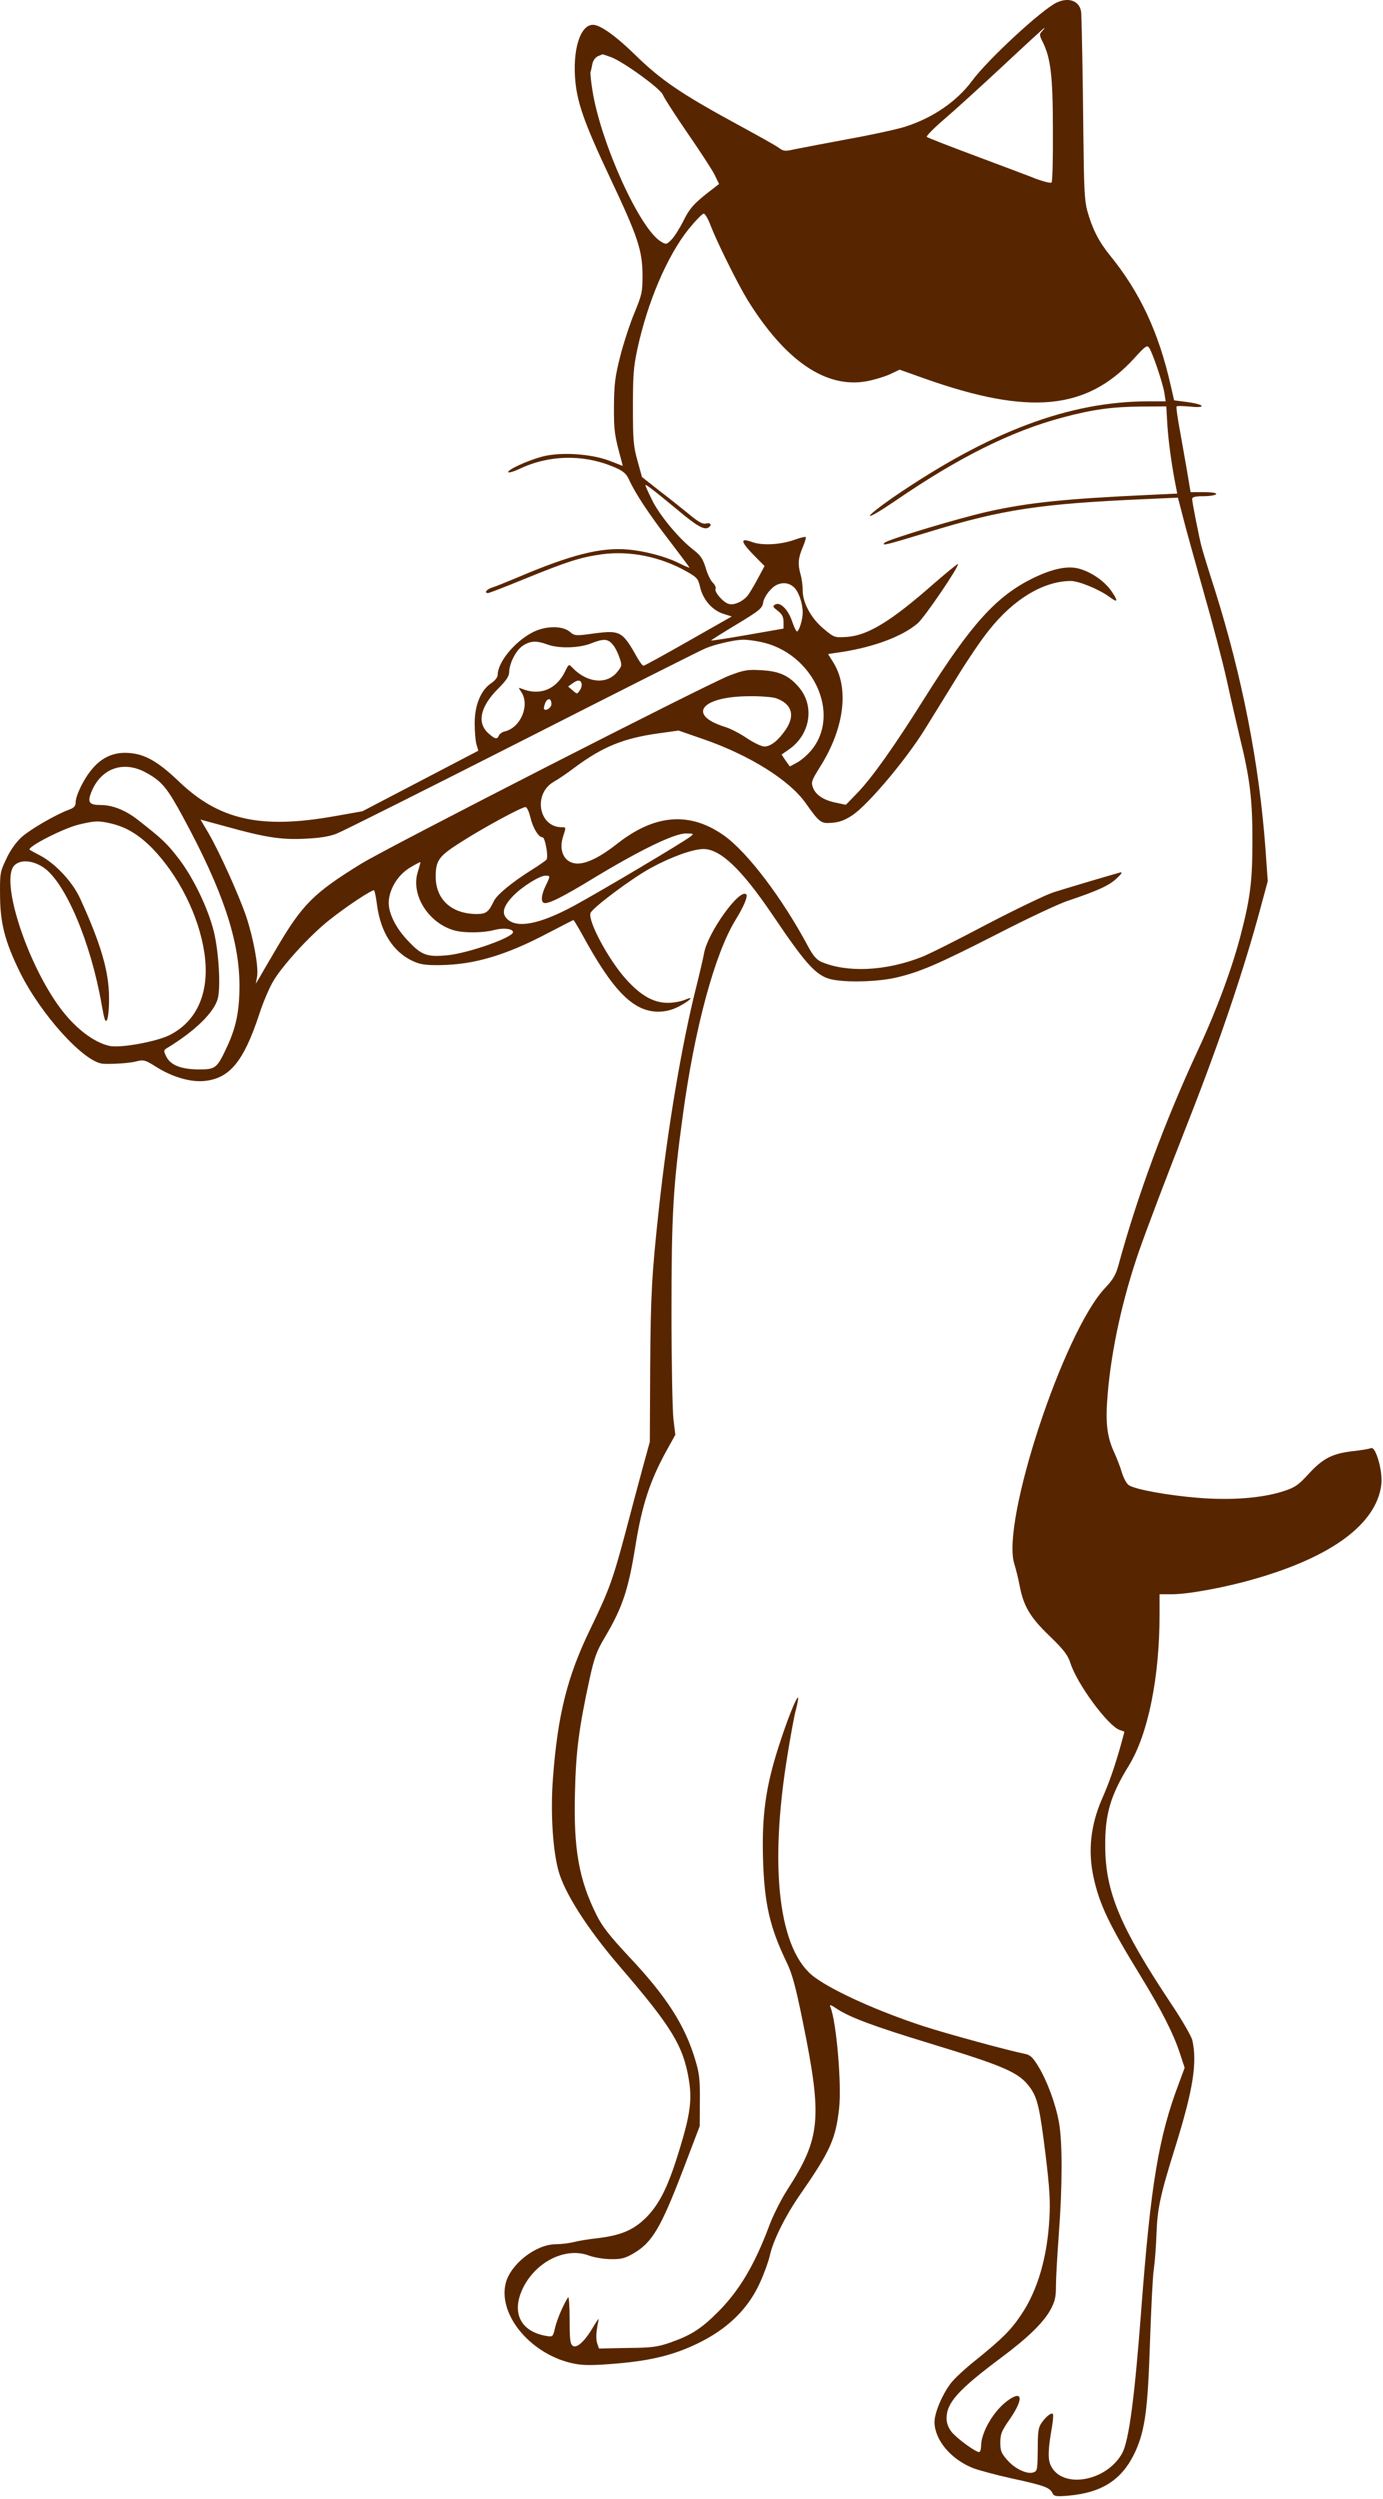 <?xml version="1.0" encoding="UTF-8"?> <svg xmlns="http://www.w3.org/2000/svg" viewBox="0 0 26.942 48.696" fill="none"> <path d="M20.589 0.048C20.298 0.182 19.233 1.17 18.934 1.579C18.642 1.972 18.179 2.295 17.637 2.468C17.495 2.515 16.998 2.625 16.534 2.708C16.071 2.794 15.6 2.885 15.484 2.908C15.294 2.951 15.264 2.951 15.167 2.877C15.107 2.833 14.755 2.637 14.385 2.436C13.264 1.826 12.883 1.567 12.367 1.063C12.038 0.741 11.751 0.524 11.594 0.489C11.34 0.43 11.164 0.875 11.201 1.492C11.231 1.972 11.366 2.365 11.889 3.475C12.431 4.623 12.513 4.879 12.517 5.363C12.517 5.693 12.506 5.74 12.356 6.106C12.266 6.322 12.143 6.704 12.08 6.952C11.982 7.345 11.964 7.479 11.96 7.92C11.96 8.411 11.967 8.466 12.109 8.989L12.132 9.08L11.859 8.974C11.493 8.84 10.91 8.805 10.559 8.899C10.267 8.978 9.878 9.159 9.901 9.202C9.912 9.218 10.009 9.19 10.118 9.139C10.708 8.856 11.403 8.848 12.009 9.123C12.143 9.182 12.203 9.237 12.252 9.343C12.371 9.607 12.636 10.012 13.036 10.531C13.253 10.815 13.432 11.055 13.432 11.062C13.432 11.07 13.35 11.035 13.246 10.984C12.977 10.846 12.558 10.736 12.218 10.708C11.695 10.665 11.115 10.815 10.106 11.243C9.89 11.334 9.658 11.428 9.594 11.448C9.482 11.479 9.422 11.558 9.508 11.558C9.527 11.558 9.845 11.436 10.207 11.287C11.048 10.944 11.302 10.862 11.717 10.803C12.263 10.728 12.861 10.846 13.376 11.137C13.582 11.255 13.601 11.275 13.642 11.456C13.702 11.696 13.881 11.896 14.094 11.963L14.255 12.014L13.41 12.494C12.947 12.758 12.554 12.974 12.536 12.974C12.517 12.974 12.468 12.907 12.42 12.825C12.124 12.298 12.087 12.278 11.568 12.345C11.209 12.396 11.194 12.392 11.097 12.309C10.943 12.187 10.615 12.195 10.364 12.329C10.017 12.514 9.695 12.907 9.695 13.155C9.695 13.198 9.639 13.269 9.561 13.32C9.366 13.454 9.247 13.745 9.247 14.095C9.247 14.249 9.262 14.43 9.28 14.5L9.318 14.63L8.189 15.22L7.06 15.81L6.5 15.909C5.072 16.16 4.269 15.979 3.488 15.232C3.077 14.839 2.822 14.693 2.501 14.673C2.217 14.654 1.978 14.76 1.787 14.996C1.63 15.181 1.473 15.507 1.473 15.641C1.473 15.708 1.44 15.743 1.354 15.775C1.085 15.873 0.58 16.168 0.416 16.318C0.307 16.42 0.195 16.577 0.12 16.743C0.001 16.994 -0.003 17.022 0.001 17.458C0.005 17.989 0.094 18.343 0.382 18.934C0.793 19.771 1.641 20.708 2.011 20.731C2.224 20.739 2.538 20.719 2.673 20.68C2.796 20.649 2.834 20.66 3.028 20.782C3.346 20.987 3.708 21.093 3.981 21.066C4.471 21.018 4.743 20.692 5.046 19.779C5.113 19.567 5.233 19.28 5.311 19.142C5.48 18.839 6.029 18.237 6.41 17.934C6.754 17.659 7.262 17.325 7.288 17.352C7.3 17.364 7.326 17.49 7.345 17.639C7.416 18.166 7.655 18.544 8.032 18.725C8.185 18.796 8.283 18.812 8.574 18.808C9.232 18.8 9.852 18.619 10.678 18.182C10.943 18.045 11.164 17.93 11.171 17.93C11.179 17.93 11.257 18.06 11.343 18.214C11.945 19.323 12.345 19.72 12.835 19.716C12.98 19.712 13.096 19.681 13.234 19.61C13.459 19.488 13.533 19.402 13.343 19.484C13.268 19.516 13.122 19.543 13.01 19.543C12.73 19.543 12.483 19.402 12.192 19.079C11.852 18.698 11.448 17.946 11.504 17.793C11.541 17.691 12.319 17.108 12.685 16.912C13.074 16.699 13.489 16.55 13.698 16.546C14.03 16.542 14.442 16.931 15.054 17.836C15.742 18.855 15.925 19.048 16.265 19.099C16.598 19.15 17.132 19.126 17.454 19.052C17.917 18.945 18.272 18.792 19.412 18.21C19.999 17.907 20.619 17.616 20.795 17.557C21.382 17.36 21.606 17.258 21.752 17.12C21.852 17.026 21.875 16.99 21.823 17.002C21.568 17.073 20.735 17.321 20.515 17.392C20.373 17.439 19.79 17.718 19.225 18.013C18.661 18.312 18.089 18.599 17.955 18.65C17.252 18.926 16.497 18.961 15.992 18.741C15.907 18.701 15.836 18.619 15.75 18.458C15.241 17.502 14.557 16.601 14.098 16.278C13.436 15.814 12.76 15.865 12.027 16.44C11.706 16.695 11.437 16.829 11.254 16.829C11 16.829 10.872 16.589 10.973 16.29C11.029 16.121 11.029 16.121 10.943 16.121C10.495 16.121 10.379 15.472 10.787 15.236C10.865 15.193 11.052 15.067 11.201 14.953C11.743 14.552 12.147 14.386 12.827 14.292L13.219 14.237L13.717 14.41C14.599 14.717 15.376 15.201 15.69 15.645C15.97 16.038 15.992 16.054 16.217 16.034C16.359 16.023 16.467 15.979 16.609 15.885C16.916 15.677 17.648 14.807 18.014 14.217C18.19 13.934 18.485 13.454 18.672 13.151C18.859 12.848 19.124 12.455 19.266 12.282C19.748 11.672 20.328 11.326 20.858 11.322C21.019 11.322 21.419 11.487 21.625 11.641C21.778 11.755 21.785 11.715 21.654 11.523C21.52 11.33 21.277 11.157 21.034 11.086C20.81 11.019 20.515 11.078 20.133 11.263C19.412 11.613 18.919 12.16 18.007 13.611C17.416 14.555 16.979 15.169 16.695 15.46L16.478 15.684L16.295 15.645C16.052 15.598 15.895 15.496 15.839 15.354C15.798 15.244 15.806 15.216 15.978 14.941C16.456 14.182 16.549 13.391 16.22 12.888L16.131 12.746L16.419 12.703C17.035 12.604 17.573 12.404 17.872 12.152C18.003 12.046 18.695 11.027 18.661 10.992C18.653 10.984 18.437 11.161 18.179 11.385C17.357 12.109 16.904 12.384 16.501 12.412C16.254 12.427 16.254 12.427 16.045 12.254C15.798 12.046 15.637 11.747 15.637 11.503C15.637 11.413 15.619 11.271 15.593 11.184C15.54 10.988 15.548 10.878 15.641 10.657C15.682 10.563 15.705 10.476 15.697 10.465C15.686 10.457 15.596 10.476 15.499 10.512C15.223 10.614 14.856 10.638 14.651 10.563C14.412 10.476 14.423 10.551 14.688 10.823L14.894 11.031L14.759 11.283C14.684 11.424 14.595 11.57 14.561 11.613C14.46 11.727 14.303 11.798 14.199 11.77C14.09 11.743 13.907 11.531 13.941 11.472C13.952 11.452 13.93 11.401 13.888 11.357C13.844 11.318 13.78 11.184 13.746 11.062C13.69 10.885 13.649 10.823 13.5 10.708C13.223 10.492 12.857 10.052 12.707 9.753C12.633 9.603 12.573 9.469 12.573 9.458C12.573 9.426 12.715 9.536 13.219 9.953C13.574 10.252 13.724 10.335 13.802 10.28C13.877 10.232 13.844 10.181 13.758 10.201C13.694 10.221 13.612 10.177 13.432 10.028C13.298 9.918 13.036 9.709 12.846 9.564L12.506 9.296L12.42 8.982C12.341 8.702 12.33 8.584 12.33 7.939C12.33 7.322 12.341 7.152 12.416 6.806C12.614 5.886 12.995 4.993 13.414 4.466C13.548 4.301 13.683 4.163 13.709 4.163C13.735 4.163 13.795 4.265 13.84 4.387C13.967 4.718 14.371 5.532 14.561 5.843C15.294 7.027 16.082 7.569 16.871 7.432C17.013 7.408 17.218 7.345 17.327 7.298L17.525 7.204L18.011 7.377C20.051 8.1 21.165 7.994 22.088 6.991C22.316 6.739 22.346 6.72 22.387 6.779C22.454 6.877 22.649 7.455 22.682 7.652L22.708 7.821H22.383C20.828 7.821 19.274 8.407 17.386 9.701C17.144 9.871 16.945 10.024 16.945 10.052C16.945 10.079 17.158 9.953 17.424 9.772C18.665 8.919 19.696 8.403 20.701 8.136C21.281 7.979 21.673 7.927 22.234 7.923L22.72 7.92L22.742 8.293C22.764 8.616 22.824 9.068 22.91 9.497L22.933 9.619L22.357 9.646C20.735 9.721 20.029 9.796 19.251 9.969C18.672 10.099 17.286 10.516 17.23 10.579C17.173 10.642 17.244 10.626 18.097 10.366C19.532 9.926 20.264 9.816 22.346 9.725L22.947 9.698L23.048 10.087C23.101 10.303 23.284 10.952 23.448 11.538C23.616 12.121 23.818 12.892 23.897 13.25C23.975 13.607 24.091 14.107 24.151 14.363C24.349 15.161 24.401 15.59 24.398 16.396C24.398 17.167 24.356 17.498 24.177 18.194C24.009 18.851 23.706 19.673 23.336 20.468C22.701 21.833 22.155 23.304 21.785 24.669C21.737 24.842 21.681 24.94 21.527 25.101C20.716 25.963 19.498 29.66 19.76 30.479C19.79 30.577 19.838 30.762 19.861 30.892C19.939 31.301 20.066 31.517 20.447 31.883C20.728 32.154 20.802 32.257 20.851 32.406C20.978 32.811 21.576 33.625 21.808 33.712L21.905 33.747L21.823 34.05C21.703 34.463 21.61 34.735 21.468 35.057C21.247 35.565 21.191 36.068 21.303 36.584C21.419 37.114 21.602 37.5 22.219 38.507C22.63 39.18 22.854 39.62 22.981 40.002L23.078 40.297L22.966 40.6C22.57 41.642 22.417 42.578 22.234 44.993C22.103 46.736 21.991 47.574 21.86 47.81C21.554 48.36 20.698 48.51 20.473 48.054C20.41 47.924 20.414 47.747 20.496 47.279C20.515 47.161 20.522 47.054 20.511 47.043C20.481 47.011 20.376 47.094 20.294 47.212C20.227 47.306 20.216 47.381 20.216 47.735C20.212 48.117 20.208 48.156 20.137 48.18C20.017 48.227 19.778 48.117 19.629 47.948C19.505 47.81 19.487 47.763 19.487 47.601C19.487 47.436 19.509 47.377 19.674 47.141C19.95 46.74 19.92 46.563 19.614 46.795C19.349 46.996 19.117 47.401 19.113 47.656C19.113 47.727 19.094 47.786 19.076 47.786C19.001 47.786 18.646 47.523 18.541 47.397C18.474 47.31 18.44 47.224 18.44 47.129C18.44 46.822 18.672 46.567 19.52 45.934C20.021 45.56 20.324 45.265 20.462 45.017C20.552 44.848 20.571 44.773 20.571 44.541C20.571 44.388 20.597 43.939 20.627 43.538C20.698 42.594 20.698 41.74 20.63 41.363C20.563 40.993 20.399 40.552 20.227 40.269C20.111 40.08 20.07 40.045 19.946 40.021C19.651 39.962 18.478 39.644 17.992 39.487C17.136 39.207 16.262 38.818 15.877 38.538C15.174 38.035 14.976 36.422 15.342 34.196C15.402 33.826 15.473 33.429 15.507 33.311C15.537 33.193 15.555 33.091 15.548 33.083C15.518 33.055 15.327 33.539 15.167 34.042C14.916 34.825 14.841 35.376 14.864 36.222C14.89 37.099 14.995 37.559 15.327 38.247C15.432 38.464 15.499 38.707 15.641 39.408C16.022 41.284 15.989 41.662 15.338 42.673C15.219 42.858 15.058 43.176 14.983 43.381C14.699 44.14 14.4 44.643 13.986 45.056C13.66 45.383 13.466 45.505 13.074 45.646C12.812 45.737 12.711 45.753 12.225 45.757L11.669 45.768L11.635 45.67C11.605 45.583 11.612 45.438 11.661 45.21C11.672 45.167 11.631 45.222 11.568 45.328C11.403 45.615 11.242 45.768 11.16 45.717C11.108 45.678 11.097 45.603 11.097 45.198C11.097 44.938 11.082 44.746 11.067 44.769C10.977 44.907 10.85 45.202 10.813 45.363C10.772 45.544 10.768 45.544 10.633 45.521C10.125 45.43 9.953 45.049 10.2 44.565C10.461 44.061 11.029 43.79 11.47 43.955C11.575 43.994 11.766 44.026 11.9 44.026C12.102 44.03 12.177 44.01 12.345 43.912C12.707 43.699 12.876 43.416 13.324 42.24L13.631 41.434L13.634 40.942C13.638 40.529 13.623 40.403 13.548 40.155C13.347 39.471 12.984 38.904 12.24 38.117C11.878 37.728 11.736 37.547 11.627 37.331C11.276 36.631 11.171 36.033 11.201 34.927C11.22 34.117 11.28 33.669 11.485 32.721C11.579 32.296 11.62 32.182 11.788 31.899C12.128 31.324 12.244 30.974 12.382 30.105C12.509 29.326 12.663 28.858 12.977 28.284L13.156 27.961L13.119 27.654C13.1 27.489 13.081 26.553 13.081 25.581C13.081 23.681 13.111 23.123 13.305 21.715C13.533 20.031 13.926 18.583 14.329 17.927C14.49 17.667 14.572 17.466 14.539 17.431C14.412 17.297 13.773 18.194 13.713 18.591C13.698 18.67 13.631 18.965 13.56 19.248C13.283 20.342 13.003 22.01 12.838 23.536C12.696 24.838 12.674 25.259 12.666 26.683L12.659 28.099L12.524 28.59C12.45 28.862 12.304 29.409 12.199 29.81C11.938 30.793 11.867 30.986 11.504 31.737C11.052 32.666 10.865 33.413 10.772 34.652C10.723 35.289 10.764 36.009 10.872 36.43C10.981 36.867 11.437 37.583 12.076 38.326C13.081 39.494 13.309 39.868 13.418 40.521C13.485 40.914 13.447 41.201 13.242 41.874C13.025 42.59 12.864 42.92 12.614 43.188C12.36 43.451 12.113 43.561 11.646 43.617C11.467 43.636 11.254 43.672 11.171 43.695C11.089 43.715 10.936 43.735 10.831 43.735C10.435 43.735 9.934 44.132 9.848 44.509C9.706 45.135 10.368 45.902 11.186 46.063C11.358 46.099 11.556 46.099 11.982 46.063C12.711 46.004 13.182 45.883 13.69 45.619C14.217 45.343 14.587 44.97 14.808 44.478C14.89 44.297 14.976 44.057 14.998 43.951C15.062 43.66 15.305 43.172 15.585 42.771C16.176 41.917 16.28 41.689 16.348 41.076C16.396 40.6 16.295 39.412 16.179 39.117C16.153 39.058 16.176 39.062 16.31 39.152C16.561 39.317 17.039 39.494 18.085 39.813C19.58 40.269 19.853 40.387 20.066 40.682C20.212 40.883 20.257 41.087 20.369 41.996C20.447 42.637 20.462 42.897 20.444 43.223C20.402 43.994 20.212 44.643 19.887 45.119C19.689 45.414 19.52 45.579 19.02 45.985C18.81 46.15 18.586 46.358 18.519 46.449C18.351 46.673 18.201 47.031 18.205 47.208C18.212 47.554 18.523 47.924 18.952 48.097C19.064 48.14 19.401 48.231 19.704 48.298C20.331 48.435 20.447 48.475 20.5 48.581C20.533 48.648 20.567 48.656 20.806 48.636C21.482 48.577 21.871 48.317 22.122 47.766C22.308 47.35 22.361 46.936 22.402 45.662C22.424 45.025 22.454 44.376 22.477 44.226C22.499 44.073 22.521 43.766 22.529 43.538C22.548 43.031 22.6 42.783 22.906 41.807C23.243 40.718 23.325 40.198 23.228 39.762C23.213 39.687 23.022 39.357 22.805 39.034C21.823 37.555 21.535 36.871 21.531 35.986C21.524 35.36 21.632 34.99 21.991 34.408C22.364 33.799 22.589 32.697 22.589 31.474V31.069H22.828C23.149 31.069 23.878 30.935 24.442 30.77C25.952 30.337 26.812 29.696 26.909 28.936C26.943 28.681 26.801 28.177 26.707 28.221C26.674 28.236 26.513 28.264 26.352 28.28C25.956 28.327 25.769 28.421 25.493 28.724C25.291 28.944 25.227 28.988 24.999 29.062C24.581 29.196 23.983 29.243 23.321 29.188C22.753 29.141 22.14 29.031 21.998 28.948C21.953 28.925 21.894 28.818 21.856 28.7C21.823 28.586 21.755 28.413 21.71 28.315C21.561 27.993 21.531 27.717 21.58 27.151C21.654 26.289 21.867 25.314 22.189 24.382C22.342 23.945 22.712 22.965 23.168 21.805C23.77 20.271 24.233 18.894 24.555 17.698L24.697 17.171L24.652 16.538C24.532 14.89 24.199 13.191 23.673 11.515C23.545 11.118 23.426 10.728 23.407 10.653C23.351 10.433 23.224 9.784 23.224 9.725C23.224 9.686 23.28 9.67 23.445 9.67C23.568 9.67 23.68 9.65 23.691 9.631C23.706 9.607 23.616 9.591 23.456 9.591H23.194L23.112 9.107C23.067 8.844 23 8.474 22.966 8.281C22.933 8.093 22.91 7.927 22.921 7.92C22.929 7.908 23.045 7.912 23.175 7.923C23.508 7.959 23.478 7.884 23.142 7.837L22.873 7.802L22.805 7.506C22.57 6.468 22.204 5.689 21.617 4.969C21.404 4.706 21.277 4.454 21.18 4.104C21.127 3.907 21.116 3.656 21.105 2.629C21.094 1.488 21.075 0.528 21.064 0.257C21.049 0.029 20.836 -0.066 20.589 0.048ZM20.302 0.607C20.245 0.666 20.245 0.682 20.313 0.819C20.47 1.134 20.511 1.488 20.511 2.538C20.515 3.081 20.503 3.541 20.485 3.557C20.47 3.573 20.335 3.541 20.186 3.486C20.04 3.427 19.505 3.227 19.001 3.038C18.496 2.849 18.07 2.684 18.055 2.668C18.04 2.652 18.19 2.499 18.392 2.326C18.594 2.153 19.113 1.681 19.543 1.28C19.976 0.875 20.335 0.544 20.346 0.544C20.354 0.544 20.335 0.572 20.302 0.607ZM11.904 1.114C12.147 1.205 12.861 1.724 12.913 1.846C12.935 1.905 13.148 2.236 13.388 2.586C13.627 2.932 13.866 3.298 13.918 3.4L14.008 3.585L13.903 3.667C13.526 3.954 13.44 4.049 13.313 4.305C13.238 4.454 13.134 4.619 13.077 4.674C12.988 4.765 12.973 4.769 12.879 4.71C12.468 4.47 11.717 2.818 11.545 1.787C11.515 1.602 11.497 1.429 11.504 1.402C11.515 1.374 11.53 1.299 11.541 1.24C11.556 1.177 11.601 1.114 11.65 1.095C11.695 1.075 11.736 1.059 11.736 1.059C11.74 1.055 11.814 1.083 11.904 1.114ZM15.458 11.436C15.555 11.519 15.637 11.747 15.637 11.94C15.637 12.077 15.566 12.305 15.525 12.305C15.51 12.305 15.466 12.215 15.428 12.101C15.35 11.873 15.196 11.723 15.099 11.782C15.047 11.814 15.054 11.829 15.152 11.904C15.238 11.971 15.264 12.026 15.264 12.121V12.25L14.565 12.372C14.176 12.439 13.859 12.49 13.851 12.482C13.847 12.479 14.068 12.337 14.344 12.172C14.8 11.896 14.849 11.857 14.868 11.739C14.89 11.613 15.036 11.432 15.152 11.389C15.264 11.346 15.368 11.361 15.458 11.436ZM11.93 12.553C11.975 12.6 12.035 12.715 12.065 12.809C12.121 12.966 12.117 12.978 12.027 13.092C11.822 13.348 11.437 13.312 11.149 13.01C11.082 12.939 11.078 12.939 11.007 13.088C10.835 13.438 10.517 13.564 10.166 13.423C10.095 13.395 10.095 13.395 10.155 13.486C10.327 13.741 10.144 14.178 9.837 14.253C9.785 14.264 9.729 14.304 9.718 14.335C9.688 14.414 9.643 14.406 9.516 14.292C9.284 14.087 9.355 13.765 9.714 13.411C9.863 13.261 9.919 13.175 9.919 13.1C9.923 12.923 10.054 12.667 10.189 12.581C10.334 12.486 10.454 12.482 10.667 12.561C10.88 12.64 11.276 12.632 11.508 12.541C11.758 12.443 11.837 12.447 11.93 12.553ZM14.8 12.506C15.836 12.707 16.404 13.922 15.794 14.634C15.72 14.721 15.6 14.823 15.525 14.862L15.387 14.937L15.305 14.823L15.226 14.705L15.372 14.603C15.779 14.319 15.873 13.777 15.578 13.411C15.38 13.171 15.193 13.08 14.83 13.061C14.569 13.045 14.494 13.057 14.214 13.163C13.814 13.312 7.565 16.507 7.042 16.829C6.115 17.399 5.891 17.624 5.394 18.469C5.244 18.725 5.091 18.985 5.054 19.052L4.983 19.17L5.009 19.028C5.039 18.839 4.938 18.288 4.796 17.86C4.657 17.451 4.273 16.597 4.059 16.231L3.906 15.972L4.381 16.101C5.158 16.318 5.476 16.369 5.939 16.345C6.22 16.333 6.414 16.302 6.556 16.247C6.668 16.204 8.301 15.385 10.181 14.43C12.061 13.474 13.668 12.663 13.75 12.632C13.93 12.557 14.303 12.471 14.464 12.467C14.527 12.463 14.677 12.482 14.8 12.506ZM11.332 13.332C11.336 13.364 11.321 13.423 11.291 13.458C11.246 13.529 11.239 13.529 11.156 13.454L11.067 13.379L11.156 13.316C11.254 13.242 11.317 13.246 11.332 13.332ZM15.118 13.607C15.428 13.718 15.495 13.942 15.305 14.221C15.159 14.434 15.013 14.548 14.89 14.548C14.834 14.548 14.681 14.473 14.55 14.386C14.419 14.296 14.229 14.198 14.124 14.166C13.376 13.934 13.657 13.572 14.595 13.568C14.812 13.564 15.047 13.584 15.118 13.607ZM10.742 13.722C10.742 13.788 10.641 13.863 10.6 13.82C10.588 13.808 10.6 13.757 10.622 13.698C10.671 13.592 10.742 13.604 10.742 13.722ZM2.856 15.063C3.155 15.228 3.26 15.358 3.566 15.924C4.34 17.352 4.665 18.324 4.665 19.209C4.665 19.697 4.601 20.015 4.426 20.393C4.228 20.818 4.202 20.841 3.88 20.841C3.536 20.841 3.323 20.759 3.241 20.593C3.185 20.479 3.185 20.468 3.249 20.428C3.805 20.09 4.168 19.732 4.243 19.461C4.302 19.225 4.261 18.54 4.164 18.147C4.052 17.698 3.764 17.1 3.48 16.731C3.252 16.436 3.166 16.353 2.688 15.979C2.449 15.791 2.195 15.688 1.959 15.688C1.739 15.688 1.701 15.637 1.776 15.444C1.963 14.968 2.411 14.811 2.856 15.063ZM10.331 15.924C10.379 16.133 10.491 16.318 10.57 16.318C10.618 16.318 10.686 16.687 10.648 16.75C10.637 16.766 10.517 16.853 10.379 16.939C9.987 17.183 9.68 17.435 9.62 17.561C9.52 17.773 9.471 17.812 9.288 17.812C8.798 17.812 8.488 17.529 8.488 17.085C8.488 16.766 8.548 16.684 8.985 16.408C9.426 16.125 10.162 15.728 10.237 15.728C10.263 15.728 10.304 15.81 10.331 15.924ZM2.153 16.046C2.449 16.113 2.695 16.259 2.957 16.522C3.476 17.053 3.873 17.84 3.981 18.568C4.093 19.327 3.846 19.905 3.293 20.177C3.032 20.302 2.363 20.424 2.146 20.385C1.832 20.322 1.458 20.035 1.159 19.626C0.513 18.741 0.005 17.156 0.277 16.868C0.393 16.746 0.632 16.762 0.845 16.904C1.272 17.191 1.769 18.359 1.982 19.586C2.034 19.882 2.053 19.933 2.086 19.874C2.109 19.83 2.127 19.638 2.124 19.445C2.124 18.937 1.967 18.399 1.563 17.514C1.417 17.191 1.085 16.833 0.782 16.672C0.677 16.617 0.588 16.569 0.58 16.562C0.505 16.514 1.249 16.133 1.548 16.066C1.855 15.995 1.911 15.991 2.153 16.046ZM13.451 16.302C13.32 16.408 11.71 17.364 11.19 17.647C10.502 18.021 10.047 18.104 9.863 17.891C9.77 17.785 9.815 17.647 9.998 17.458C10.177 17.274 10.514 17.065 10.626 17.065C10.723 17.065 10.723 17.069 10.63 17.262C10.551 17.427 10.532 17.557 10.588 17.592C10.652 17.635 10.929 17.502 11.586 17.1C12.476 16.562 13.134 16.243 13.358 16.243C13.515 16.243 13.522 16.247 13.451 16.302ZM8.141 16.986C7.995 17.427 8.339 17.986 8.847 18.131C9.041 18.186 9.415 18.182 9.632 18.123C9.811 18.076 9.994 18.1 9.994 18.166C9.994 18.269 9.135 18.572 8.727 18.615C8.331 18.654 8.219 18.619 7.972 18.359C7.7 18.084 7.546 17.761 7.576 17.533C7.606 17.285 7.767 17.041 7.987 16.908C8.092 16.845 8.182 16.798 8.189 16.802C8.193 16.809 8.17 16.892 8.141 16.986Z" fill="#582501"></path> </svg> 
